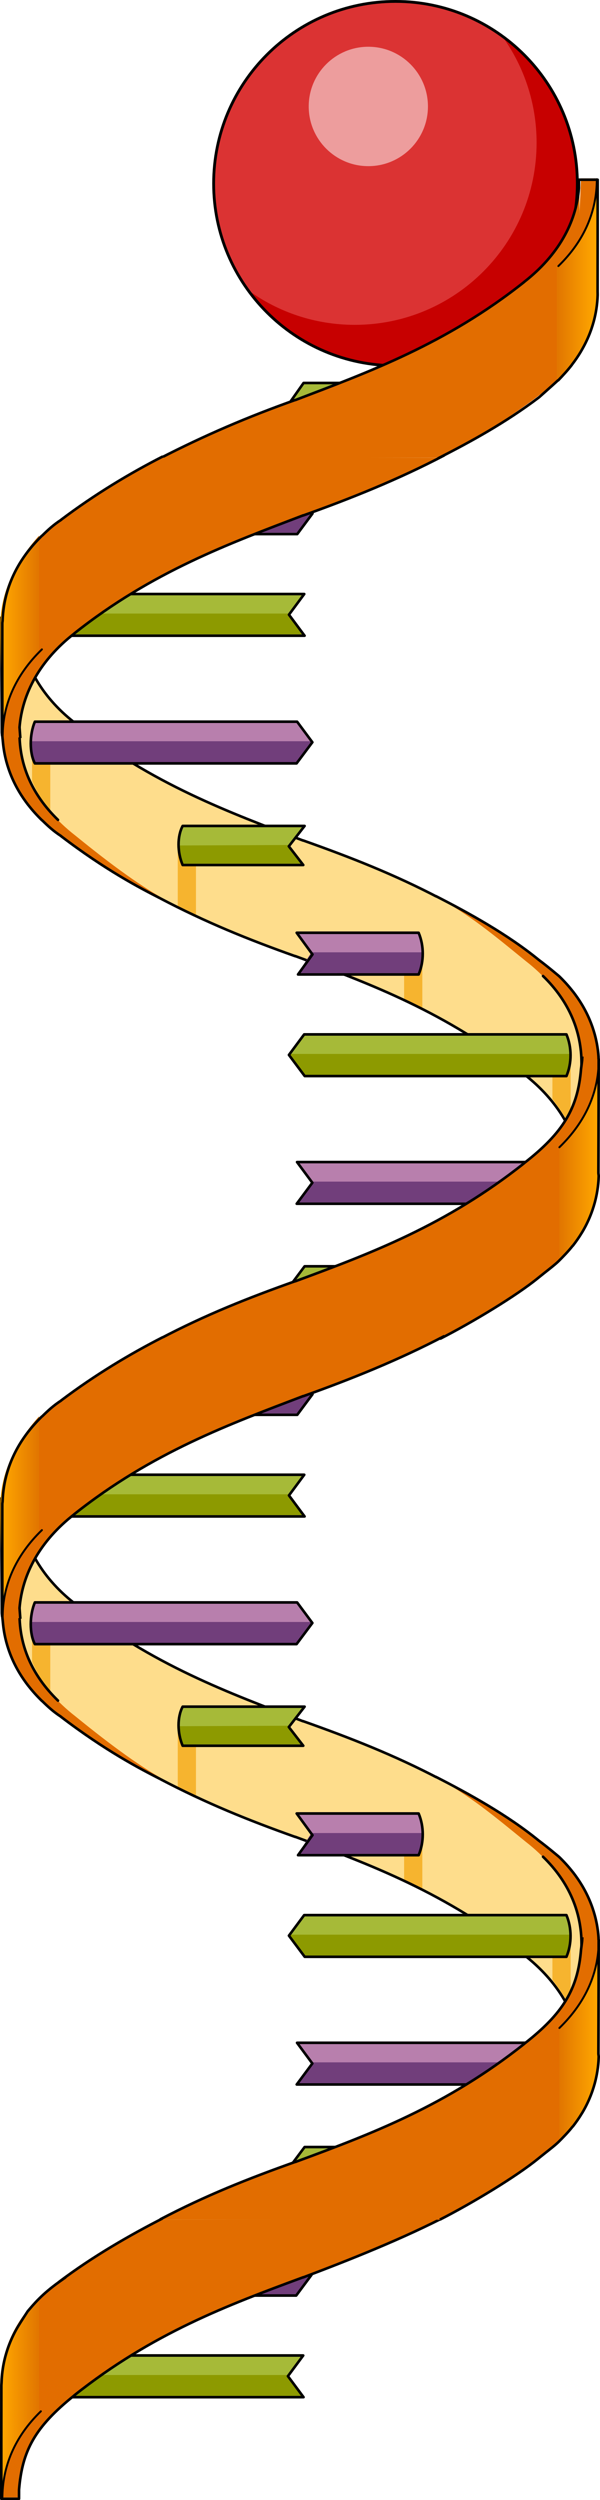 <?xml version="1.0" encoding="utf-8"?>
<!-- Generator: Adobe Illustrator 16.0.0, SVG Export Plug-In . SVG Version: 6.00 Build 0)  -->
<!DOCTYPE svg PUBLIC "-//W3C//DTD SVG 1.1//EN" "http://www.w3.org/Graphics/SVG/1.1/DTD/svg11.dtd">
<svg version="1.1" id="Layer_1" xmlns="http://www.w3.org/2000/svg" xmlns:xlink="http://www.w3.org/1999/xlink" x="0px" y="0px"
	 width="230.61px" height="959.471px" viewBox="0 0 230.61 959.471" enable-background="new 0 0 230.61 959.471"
	 xml:space="preserve">
<g>
	<g>
		<g>
			<g>
				<path fill="#E26D00" d="M229.296,68.521c-0.033,14.529-7.294,28.557-22.294,39.642v0.026c-31,23.824-62,34.657-92,45.35v-0.047
					c-18,6.386-35.272,13.22-53.468,22.414l106.741-0.242c12.561-6.396,25.727-13.994,38.727-23.794v-0.038
					c15-11.08,22.293-25.389,22.326-39.902C229.359,97.36,229.263,83.09,229.296,68.521z"/>
			</g>
		</g>
		<path fill="#B87FAD" d="M119.646,115.398l-6.005,8.072c34.543,0,69.086,0,103.63,0c2.1-4,2.1-11,0-16
			c-34.502,0-69.004,0-103.506,0L119.646,115.398z"/>
		<path fill="#713E7B" d="M119.465,115.471h99.534c0,0-0.376,5-1.729,8c-3.825,0-103.802,0-103.802,0L119.465,115.471z"/>
		<path fill="none" stroke="#000000" stroke-linejoin="round" stroke-miterlimit="10" d="M119.646,115.898l-6.005,8.072
			c34.543,0,69.086,0,103.63,0c2.1-4,2.1-11,0-16c-34.502,0-69.004,0-103.506,0L119.646,115.898z"/>
		<path fill="#A6BA38" d="M116.678,146.471l-6.073,8.616l5.857,8.384c33.603,0,10.406,0,44.009,0c2.1-6,2.1-11,0-17
			C126.94,146.471,150.209,146.471,116.678,146.471z"/>
		<path fill="none" stroke="#000000" stroke-linejoin="round" stroke-miterlimit="10" d="M116.678,146.971l-6.073,8.616l5.857,8.384
			c33.603,0,10.406,0,44.009,0c2.1-6,2.1-11,0-17C126.94,146.971,150.209,146.971,116.678,146.971z"/>
		<g>
			<g>
				<path fill="#C70000" d="M221.904,70.438c0,38.602-31.293,69.894-69.896,69.894s-69.896-31.292-69.896-69.894
					c0-38.605,31.292-69.896,69.896-69.896S221.904,31.832,221.904,70.438z"/>
				<path fill="#DB3333" d="M152.008,0.541c-38.604,0-69.896,31.291-69.896,69.896c0,15.303,4.931,29.445,13.272,40.958
					c11.512,8.342,25.658,13.274,40.961,13.274c38.604,0,69.896-31.293,69.896-69.894c0-15.306-4.932-29.45-13.274-40.962
					C181.457,5.471,167.312,0.541,152.008,0.541z"/>
				<circle fill="#ED9D9D" cx="141.567" cy="40.854" r="22.913"/>
				<path fill="none" stroke="#000000" stroke-width="1.082" stroke-linejoin="round" stroke-miterlimit="10" d="M221.904,70.438
					c0,38.602-31.293,69.894-69.896,69.894s-69.896-31.292-69.896-69.894c0-38.605,31.292-69.896,69.896-69.896
					S221.904,31.832,221.904,70.438z"/>
			</g>
			<path fill="#E26D00" d="M164.303,175.617c12.091-6.209,25.699-13.947,36.699-23.747v-0.038c15-11.08,21.925-25.389,21.957-39.902
				c0.031-14.569-0.299-28.84-0.266-43.408c-0.033,14.529-6.691,28.557-21.691,39.642v0.026c-29,23.824-59,34.657-87,45.35v-0.047
				c-18,6.386-35.293,12.993-52.807,22.125"/>
			<path fill="#E26D00" d="M168.591,175.617c12.561-6.209,25.411-13.947,38.411-23.747v-0.038c15-11.08,22.495-25.389,22.526-39.902
				c0.033-14.569-0.167-28.84-0.134-43.408c-0.033,14.529-7.393,28.557-22.393,39.642v0.026c-31,23.824-61,34.657-91,45.35v-0.047
				c-19,6.386-36.5,12.993-54.695,22.125"/>
			<polygon fill="#E26D00" points="222.265,92.471 229.166,92.471 229.418,68.471 223.3,68.471 			"/>
			<linearGradient id="SVGID_1_" gradientUnits="userSpaceOnUse" x1="228.863" y1="107.144" x2="214.572" y2="107.144">
				<stop  offset="0" style="stop-color:#FFA700"/>
				<stop  offset="1" style="stop-color:#E27700"/>
			</linearGradient>
			<path fill="url(#SVGID_1_)" d="M229.398,68.521c-0.028,12-4.396,23.656-15.396,33.596v43.65
				c11-10.004,15.252-21.85,15.279-33.838C229.314,97.36,229.364,83.09,229.398,68.521z"/>
		</g>
		<path fill="none" stroke="#000000" stroke-linejoin="round" stroke-miterlimit="10" d="M168.351,175.917
			c12.559-6.396,25.812-13.616,38.812-23.417c0,0,5.128-4.529,7.287-6.529h0.063h0.047c1.913-2,3.661-3.902,5.201-5.889
			c0.012-0.014,0.035-0.08,0.047-0.095c1.263-1.632,2.414-3.325,3.431-5.023c0.021-0.034,0.042-0.083,0.063-0.118
			c0.182-0.304,0.358-0.617,0.531-0.922c0.037-0.066,0.073-0.135,0.11-0.2c0.169-0.301,0.334-0.603,0.495-0.905
			c0.027-0.051,0.053-0.103,0.08-0.152c0.512-0.972,0.985-1.951,1.421-2.939c0.023-0.053,0.049-0.106,0.072-0.16
			c0.118-0.271,0.231-0.544,0.345-0.817c0.051-0.124,0.103-0.246,0.151-0.369c0.104-0.255,0.203-0.51,0.301-0.765
			c0.054-0.142,0.106-0.283,0.159-0.424c0.092-0.249,0.184-0.498,0.271-0.746c0.052-0.147,0.101-0.295,0.15-0.441
			c0.278-0.82,0.531-1.645,0.76-2.473c0.054-0.194,0.107-0.389,0.159-0.584c0.054-0.206,0.104-0.413,0.155-0.62
			c0.05-0.207,0.1-0.413,0.147-0.62c0.046-0.199,0.091-0.398,0.134-0.598c0.048-0.224,0.093-0.446,0.138-0.67
			c0.037-0.185,0.074-0.369,0.108-0.554c0.052-0.278,0.099-0.557,0.146-0.835c0.021-0.132,0.047-0.263,0.066-0.395
			c0.063-0.4,0.119-0.802,0.171-1.203c0.019-0.146,0.034-0.291,0.051-0.436c0.033-0.274,0.063-0.549,0.091-0.824
			c0.017-0.16,0.03-0.322,0.044-0.484c0.024-0.264,0.045-0.526,0.063-0.79c0.012-0.159,0.022-0.319,0.032-0.479
			c0.017-0.282,0.029-0.565,0.041-0.849c0.005-0.136,0.012-0.271,0.016-0.408c0.013-0.418-0.022-0.817-0.021-1.235
			c0.032-14.564,0.021-27.978,0.021-42.978h-1.207v-0.031c0-0.006,0,0.031,0,0.031l0,0H223.3h-0.798l0,0l0,0v3.24
			c-1,13.207-8,25.805-21,35.952v0.026c-30,23.824-60,34.657-88,45.35v-0.047c-18,6.386-34.658,13.479-52.171,22.479h-0.329"/>
		
			<path fill="none" stroke="#000000" stroke-width="0.75" stroke-linecap="round" stroke-linejoin="round" stroke-miterlimit="10" d="
			M229.393,68.787c-0.027,12-4.553,23.391-14.79,33.33"/>
	</g>
	<path fill="#E26D00" d="M169.118,344.752c-18.092-9.161-36.116-15.646-54.116-21.988v0.047c-30-10.696-61-21.533-92-45.376v0.024
		c-15-11.084-22.283-25.593-22.316-40.123c0.033,14.57,0.229,29.138,0.262,43.707c0.031,14.303,7.567,28.585,22.358,39.601
		c12.62,9.866,25.479,17.659,38.25,24.108"/>
	<rect x="1.002" y="237.471" fill="#E26D00" width="6" height="39"/>
	<path fill="#FEDD8C" d="M169.188,344.752c-17.405-9.161-33.867-15.646-51.867-21.988v0.046c-29-10.695-58-21.533-88-45.376v0.025
		c-14-11.084-21.824-25.593-21.857-40.123c0.033,14.57,0.031,29.138,0.063,43.707c0.029,14.303,7.184,28.584,21.413,39.601
		c14.114,11.468,26.089,20.216,36.376,25.616"/>
	<path fill="#F6B42F" d="M12.32,299.799c0,0,4,8.993,7,11.366v-26.694h-7V299.799z"/>
	<g>
		<path fill="none" stroke="#000000" stroke-linejoin="round" stroke-miterlimit="10" d="M169.068,344.752
			c-17.514-9.193-34.566-15.832-52.566-22.217v0.047c-28-10.692-58-21.525-88-45.35v-0.026c-13-10.147-19.933-23.267-20.998-36.475
			l0.092-3.761h0.125H7.685H7.381H0.502l0,0c0,0,0,1.006,0,1.012v-0.006l0,0c0,14.564,0.176,28.431,0.207,42.996
			c0.001,0.418,0.09,0.836,0.104,1.254c0.004,0.136,0.089,0.271,0.095,0.408c0.012,0.283,0.065,0.565,0.081,0.848
			c0.01,0.16,0.041,0.319,0.053,0.479c0.018,0.264,0.049,0.527,0.072,0.791c0.015,0.162,0.033,0.323,0.049,0.484
			c0.027,0.275,0.061,0.549,0.094,0.823c0.017,0.146,0.033,0.29,0.052,0.437c0.052,0.4,0.108,0.802,0.173,1.203
			c0.02,0.131,0.044,0.263,0.066,0.395c0.046,0.278,0.093,0.557,0.145,0.835c0.034,0.185,0.072,0.368,0.108,0.554
			c0.045,0.223,0.09,0.446,0.139,0.669c0.043,0.2,0.087,0.399,0.134,0.599c0.047,0.206,0.097,0.413,0.147,0.619
			c0.051,0.207,0.102,0.414,0.155,0.621c0.051,0.195,0.105,0.389,0.159,0.584c0.228,0.827,0.481,1.652,0.76,2.472
			c0.05,0.147,0.098,0.294,0.149,0.441c0.088,0.249,0.179,0.497,0.271,0.746c0.053,0.142,0.104,0.283,0.159,0.424
			c0.097,0.255,0.197,0.511,0.3,0.765c0.05,0.123,0.102,0.246,0.152,0.369c0.112,0.273,0.226,0.545,0.345,0.817
			c0.023,0.054,0.048,0.107,0.071,0.161c0.436,0.987,0.91,1.967,1.422,2.938c0.027,0.05,0.053,0.101,0.079,0.15
			c0.162,0.303,0.327,0.604,0.496,0.905c0.036,0.065,0.073,0.131,0.11,0.196c0.173,0.306,0.351,0.611,0.531,0.915
			c0.021,0.036,0.043,0.071,0.065,0.106c1.017,1.697,2.17,3.365,3.434,4.997c0.011,0.016,0.039,0.029,0.051,0.045
			c1.541,1.985,3.297,3.918,5.21,5.785c0,0.001,0.051,0.002,0.052,0.002l0,0c2.159,2.107,4.31,4.136,7.31,6.064v0.038
			c17,12.954,30.184,19.821,38.074,23.839"/>
		<path fill="none" stroke="#000000" stroke-linecap="round" stroke-linejoin="round" stroke-miterlimit="10" d="M22.292,314.655
			c-10.237-9.94-14.79-21.255-14.79-33.255v-43.93"/>
		
			<line fill="none" stroke="#000000" stroke-linejoin="round" stroke-miterlimit="10" x1="1.002" y1="281.971" x2="7.002" y2="281.971"/>
	</g>
	<path fill="#B87FAD" d="M113.989,292.471l6.072-8.116l-5.856-7.884c-33.603,0-67.206,0-100.809,0c-2.1,5-2.1,12,0,16
		C46.927,292.471,80.458,292.471,113.989,292.471z"/>
	<path fill="#713E7B" d="M113.94,292.889l6.104-8.418H11.821c0,0,0.115,4.289,0.957,6.648c0.447,1.254,0.618,1.643,0.618,1.643
		L113.94,292.889z"/>
	<path fill="none" stroke="#000000" stroke-linejoin="round" stroke-miterlimit="10" d="M113.989,292.971l6.072-8.116l-5.856-7.884
		c-33.603,0-67.206,0-100.809,0c-2.1,5-2.1,12,0,16C46.927,292.971,80.458,292.971,113.989,292.971z"/>
	<path fill="#A6BA38" d="M111.063,235.4l6.005,8.07c-34.544,0-69.087,0-103.63,0c-2.101-5-2.101-12,0-16
		c34.502,0,69.004,0,103.505,0L111.063,235.4z"/>
	<path fill="#8D9A00" d="M111.242,235.471H11.708c0,0,0.377,4,1.729,8c3.824,0,103.801,0,103.801,0L111.242,235.471z"/>
	<path fill="none" stroke="#000000" stroke-linejoin="round" stroke-miterlimit="10" d="M111.063,235.9l6.005,8.07
		c-34.544,0-69.087,0-103.63,0c-2.101-5-2.101-12,0-16c34.502,0,69.004,0,103.505,0L111.063,235.9z"/>
	<path fill="#B87FAD" d="M114.03,188.471l6.073,8.115l-5.857,7.885c-33.604,0-10.406,0-44.01,0c-2.1-5-2.1-11,0-16
		C103.768,188.471,80.499,188.471,114.03,188.471z"/>
	<path fill="#713E7B" d="M114.03,188.471l6.073,8.115l-5.857,7.885c-33.604,0-10.406,0-44.01,0c-2.1-5-2.1-11,0-16
		C103.768,188.471,80.499,188.471,114.03,188.471z"/>
	<path fill="none" stroke="#000000" stroke-linejoin="round" stroke-miterlimit="10" d="M114.03,188.971l6.073,8.115l-5.857,7.885
		c-33.604,0-10.406,0-44.01,0c-2.1-5-2.1-11,0-16C103.768,188.971,80.499,188.971,114.03,188.971z"/>
	<g>
		<path fill="#E26D00" d="M61.694,175.664c-12.561,6.21-25.692,13.993-38.692,23.793v0.039c-15,11.08-22.144,25.389-22.175,39.902
			c-0.033,14.569-0.009,28.839-0.042,43.408c0.033-14.529,7.217-28.558,22.217-39.643v-0.026c30-23.823,61-34.657,91-45.349v0.046
			c19-6.385,36.676-12.992,54.871-22.124"/>
		<path fill="#E26D00" d="M66.053,175.711c-12.09,6.209-26.051,13.946-37.051,23.746v0.039c-15,11.08-21.573,25.389-21.605,39.902
			c-0.031,14.569,0.123,28.839,0.09,43.408c0.033-14.529,6.516-28.558,21.516-39.643v-0.026c29-23.823,59-34.657,88-45.349v0.046
			c17-6.385,34.971-12.992,52.482-22.124"/>
		<path fill="#E26D00" d="M61.694,175.664c-12.561,6.21-25.692,13.993-38.692,23.793v0.039c-15,11.08-22.144,25.389-22.175,39.902
			c-0.033,14.569-0.009,28.839-0.042,43.408c0.033-14.529,7.217-28.558,22.217-39.643v-0.026c30-23.823,61-34.657,91-45.349v0.046
			c19-6.385,36.676-12.992,54.871-22.124"/>
		<polygon fill="#E26D00" points="8.443,258.471 1.542,258.471 1.289,282.471 7.463,283.033 		"/>
		
			<linearGradient id="SVGID_2_" gradientUnits="userSpaceOnUse" x1="14371.772" y1="-5303.197" x2="14357.982" y2="-5303.197" gradientTransform="matrix(-1 0 0 -1 14372.434 -5059.059)">
			<stop  offset="0" style="stop-color:#FFA700"/>
			<stop  offset="1" style="stop-color:#E27700"/>
		</linearGradient>
		<path fill="url(#SVGID_2_)" d="M0.792,282.721c0.027-12,5.21-23.57,14.21-33.51V205.56c-9,10.005-14.824,21.851-14.854,33.839
			C0.117,253.968,0.825,268.152,0.792,282.721z"/>
	</g>
	<path fill="none" stroke="#000000" stroke-linejoin="round" stroke-miterlimit="10" d="M7.82,283.256l-0.313-4.121
		c1.065-13.207,7.994-25.822,20.994-35.971v-0.026c30-23.823,60-34.657,88-45.349v0.046c18-6.385,36.802-13.925,54.314-23.118
		 M0.82,282.393 M62.567,175.177c-12.561,6.396-26.065,14.48-39.065,24.28v0.039c-3,1.928-5.138,3.955-7.296,6.063l0,0
		c-0.001,0.001-0.052,0.001-0.052,0.002c-1.914,1.868-3.664,3.8-5.204,5.784c-0.012,0.016-0.036,0.031-0.048,0.046
		c-1.264,1.632-2.415,3.3-3.432,4.997c-0.021,0.035-0.042,0.07-0.063,0.105c-0.182,0.305-0.358,0.61-0.53,0.916
		c-0.037,0.066-0.075,0.131-0.111,0.197c-0.169,0.301-0.335,0.602-0.496,0.904c-0.027,0.051-0.053,0.101-0.078,0.15
		c-0.514,0.972-0.986,1.951-1.422,2.938c-0.023,0.054-0.049,0.106-0.072,0.161c-0.119,0.271-0.232,0.545-0.345,0.817
		c-0.051,0.122-0.103,0.245-0.152,0.369c-0.103,0.255-0.202,0.509-0.3,0.765c-0.055,0.141-0.106,0.282-0.159,0.424
		c-0.093,0.249-0.184,0.497-0.271,0.746c-0.052,0.146-0.1,0.295-0.149,0.441c-0.278,0.82-0.531,1.645-0.76,2.473
		c-0.054,0.193-0.107,0.389-0.159,0.583c-0.054,0.207-0.104,0.414-0.155,0.621c-0.051,0.206-0.101,0.413-0.147,0.619
		c-0.047,0.199-0.091,0.398-0.134,0.599c-0.048,0.223-0.094,0.446-0.139,0.67c-0.036,0.185-0.074,0.369-0.108,0.553
		c-0.052,0.278-0.099,0.557-0.145,0.836c-0.022,0.131-0.047,0.262-0.066,0.395c-0.063,0.4-0.12,0.801-0.171,1.203
		c-0.02,0.145-0.034,0.29-0.051,0.436c-0.033,0.274-0.064,0.549-0.092,0.822c-0.016,0.162-0.029,0.324-0.044,0.486
		c-0.023,0.263-0.044,0.526-0.063,0.789c-0.011,0.16-0.022,0.319-0.031,0.479c-0.017,0.282-0.029,0.565-0.041,0.848
		c-0.006,0.136-0.013,0.272-0.017,0.409c-0.012,0.418-0.115,0.624-0.115,1.043C0.85,253.751,0.9,267.971,0.9,281.971"/>
	
		<path fill="none" stroke="#000000" stroke-width="0.75" stroke-linecap="round" stroke-linejoin="round" stroke-miterlimit="10" d="
		M1.023,282.541c0.029-12,4.845-23.391,15.082-33.33"/>
	<g>
		<path fill="#E26D00" d="M61.216,344.909c18.092,9.161,35.786,15.489,53.786,21.831v-0.046c31,10.695,61,21.533,92,45.376v-0.025
			c15,11.085,22.835,25.592,22.868,40.123c-0.033-14.57,0.046-29.138,0.013-43.707c-0.031-14.304-7.429-28.584-22.219-39.601
			c-12.62-9.866-25.763-17.657-38.533-24.107"/>
		<path fill="#FEDD8C" d="M61.687,344.752c17.404,9.162,34.634,15.646,51.634,21.988v-0.046c29,10.695,59,21.533,88,45.376v-0.025
			c15,11.085,22.058,25.592,22.09,40.123c-0.032-14.57,0.087-29.138,0.056-43.707c-0.03-14.304-7.126-28.584-21.355-39.601
			c-12.143-9.866-21.733-17.94-34.019-24.39"/>
		<polygon fill="#F6B42F" points="75.32,351.094 68.32,347.877 68.32,322.471 75.32,322.471 		"/>
		<polygon fill="#F6B42F" points="155.32,365.471 162.32,365.471 162.32,387.124 155.32,383.306 		"/>
		<path fill="#F6B42F" d="M212.32,421.789c0,0,5,6.714,7,10.505v-26.823h-7V421.789z"/>
		<g>
			<path fill="none" stroke="#000000" stroke-linejoin="round" stroke-miterlimit="10" d="M61.573,344.752
				c17.514,9.193,33.929,15.832,51.929,22.217v-0.046c29,10.691,58,21.524,88,45.349v0.027c13,10.146,20.484,22.983,21.55,36.192
				l0.292,3.479h0.043h0.036h0.303h5.776l0,0c0,0,0-0.443,0-0.448v0.005l0,0c0-14.564,0.376-28.431,0.343-42.996
				c0-0.418,0.188-0.835,0.177-1.254c-0.006-0.135,0.045-0.271,0.04-0.408c-0.012-0.283,0.005-0.566-0.012-0.848
				c-0.009-0.16-0.006-0.319-0.018-0.479c-0.018-0.264-0.032-0.527-0.055-0.791c-0.015-0.161-0.026-0.323-0.042-0.484
				c-0.027-0.275-0.056-0.549-0.089-0.823c-0.018-0.146-0.031-0.29-0.05-0.436c-0.052-0.401-0.107-0.804-0.17-1.204
				c-0.02-0.131-0.045-0.262-0.066-0.394c-0.046-0.278-0.094-0.558-0.145-0.835c-0.035-0.186-0.072-0.369-0.108-0.554
				c-0.045-0.224-0.091-0.446-0.139-0.67c-0.043-0.2-0.087-0.399-0.133-0.599c-0.048-0.206-0.098-0.413-0.148-0.619
				c-0.051-0.207-0.102-0.414-0.155-0.621c-0.051-0.195-0.105-0.389-0.158-0.584c-0.229-0.827-0.481-1.651-0.76-2.472
				c-0.051-0.147-0.099-0.294-0.15-0.441c-0.087-0.249-0.179-0.497-0.271-0.746c-0.052-0.142-0.104-0.282-0.158-0.424
				c-0.098-0.255-0.198-0.511-0.301-0.765c-0.05-0.123-0.101-0.246-0.152-0.369c-0.112-0.273-0.227-0.545-0.345-0.816
				c-0.023-0.055-0.048-0.108-0.072-0.162c-0.436-0.987-0.909-1.967-1.421-2.938c-0.026-0.051-0.053-0.102-0.079-0.151
				c-0.161-0.303-0.327-0.604-0.496-0.905c-0.036-0.064-0.073-0.131-0.11-0.195c-0.173-0.307-0.351-0.612-0.532-0.916
				c-0.021-0.036-0.043-0.07-0.064-0.105c-1.017-1.699-2.17-3.366-3.434-4.998c-0.012-0.015-0.039-0.029-0.051-0.045
				c-1.54-1.985-3.297-3.918-5.21-5.785c-0.001-0.001-4.201-3.577-7.902-6.333l0,0c-12-9.801-27.1-18.122-39.66-24.518"/>
			<path fill="none" stroke="#000000" stroke-linecap="round" stroke-linejoin="round" stroke-miterlimit="10" d="M208.713,374.567
				c10.236,9.939,14.789,21.536,14.789,33.536v43.367"/>
		</g>
		<path fill="#B87FAD" d="M120.045,453.4l-6.005,8.07c34.544,0,69.087,0,103.63,0c2.101-4,2.101-11,0-16
			c-34.502,0-69.003,0-103.505,0L120.045,453.4z"/>
		<path fill="#713E7B" d="M119.865,453.471h99.534c0,0-0.377,5-1.729,8c-3.824,0-103.801,0-103.801,0L119.865,453.471z"/>
		<path fill="none" stroke="#000000" stroke-linejoin="round" stroke-miterlimit="10" d="M120.045,453.9l-6.005,8.07
			c34.544,0,69.087,0,103.63,0c2.101-4,2.101-11,0-16c-34.502,0-69.003,0-103.505,0L120.045,453.9z"/>
		<path fill="#A6BA38" d="M117.078,485.471l-6.073,8.117l5.856,7.883c33.604,0,10.406,0,44.01,0c2.1-5,2.1-11,0-16
			C127.34,485.471,150.609,485.471,117.078,485.471z"/>
		<path fill="none" stroke="#000000" stroke-linejoin="round" stroke-miterlimit="10" d="M117.078,485.971l-6.073,8.117l5.856,7.883
			c33.604,0,10.406,0,44.01,0c2.1-5,2.1-11,0-16C127.34,485.971,150.609,485.971,117.078,485.971z"/>
		<g>
			<path fill="#E26D00" d="M168.948,513.84c12.559-6.209,26.054-13.993,38.054-23.793v-0.038c16-11.081,22.692-25.389,22.726-39.902
				c0.033-14.569-0.267-28.84-0.233-43.409c-0.033,14.53-6.492,28.558-22.492,39.643v0.026c-31,23.824-61,34.657-91,45.35v-0.047
				c-19,6.385-36.398,12.993-54.594,22.124"/>
			<path fill="#E26D00" d="M165.003,513.793c12.09-6.209,24.999-13.946,36.999-23.746v-0.038c15-11.081,21.626-25.389,21.657-39.902
				c0.031-14.569-0.147-28.84-0.116-43.409c-0.031,14.53-6.541,28.558-21.541,39.643v0.026c-30,23.824-59,34.657-88,45.35v-0.047
				c-18,6.385-34.943,12.993-52.457,22.124"/>
			<path fill="#E26D00" d="M168.948,513.84c12.559-6.209,26.054-13.993,38.054-23.793v-0.038c16-11.081,22.692-25.389,22.726-39.902
				c0.033-14.569-0.181-29.066-0.147-43.636c-0.033,14.53-6.578,28.784-22.578,39.869v0.026c-31,23.824-61,34.657-91,45.35v-0.047
				c-19,6.385-36.398,12.993-54.594,22.124"/>
			<polygon fill="#E26D00" points="222.664,431.471 229.566,431.471 229.818,406.471 223.699,406.471 			"/>
			<linearGradient id="SVGID_3_" gradientUnits="userSpaceOnUse" x1="229.612" y1="445.321" x2="215.563" y2="445.321">
				<stop  offset="0" style="stop-color:#FFA700"/>
				<stop  offset="1" style="stop-color:#E27700"/>
			</linearGradient>
			<path fill="url(#SVGID_3_)" d="M230.099,406.697c-0.027,12-5.097,23.656-15.097,33.596v43.652
				c10-10.005,15.102-21.852,15.129-33.839C230.164,435.537,230.063,421.267,230.099,406.697z"/>
		</g>
		<path fill="none" stroke="#000000" stroke-linejoin="round" stroke-miterlimit="10" d="M223.82,405.471l-0.089,1.545l-0.422,3.283
			c-1.209,15.005-6.808,24.342-21.808,36.041v0.026c-30,23.824-59,34.657-88,45.35v-0.047c-18,6.385-34.479,12.907-51.993,22.101
			 M169.071,513.84c12.56-6.395,29.458-16.619,37.695-23.344c2.87-2.343,6.429-4.994,7.99-6.553s3.761-3.801,5.303-5.785
			c0.011-0.016,0.084-0.031,0.096-0.045c1.264-1.633,2.44-3.3,3.457-4.998c0.021-0.035,0.056-0.07,0.075-0.105
			c0.182-0.305,0.365-0.609,0.538-0.916c0.037-0.065,0.076-0.131,0.113-0.197c0.168-0.301,0.336-0.602,0.497-0.904
			c0.026-0.05,0.055-0.101,0.081-0.15c0.512-0.972,0.985-1.951,1.421-2.938c0.023-0.054,0.049-0.106,0.072-0.161
			c0.118-0.271,0.232-0.544,0.345-0.817c0.052-0.122,0.103-0.245,0.152-0.369c0.103-0.254,0.202-0.509,0.3-0.765
			c0.054-0.141,0.107-0.282,0.159-0.424c0.093-0.248,0.184-0.497,0.271-0.746c0.051-0.146,0.1-0.294,0.149-0.441
			c0.279-0.82,0.532-1.644,0.76-2.472c0.054-0.194,0.107-0.389,0.159-0.584c0.054-0.207,0.104-0.413,0.155-0.621
			c0.051-0.206,0.101-0.412,0.148-0.619c0.045-0.199,0.09-0.398,0.133-0.598c0.048-0.224,0.094-0.446,0.139-0.671
			c0.036-0.184,0.073-0.368,0.108-0.553c0.051-0.278,0.099-0.557,0.145-0.836c0.021-0.131,0.046-0.262,0.066-0.394
			c0.063-0.4,0.12-0.802,0.172-1.203c0.019-0.146,0.033-0.292,0.051-0.437c0.032-0.273,0.063-0.549,0.091-0.822
			c0.016-0.162,0.029-0.324,0.044-0.485c0.022-0.264,0.044-0.526,0.063-0.79c0.011-0.16,0.021-0.319,0.031-0.479
			c0.017-0.283,0.03-0.566,0.041-0.849c0.005-0.137,0.012-0.272,0.017-0.409c0.013-0.418-0.119-0.835-0.117-1.253
			c0.031-14.565,0.11-29.281,0.11-43.845"/>
		
			<path fill="none" stroke="#000000" stroke-width="0.75" stroke-linecap="round" stroke-linejoin="round" stroke-miterlimit="10" d="
			M230.102,406.963c-0.027,12-4.863,23.391-15.1,33.33"/>
		<g>
			<path fill="#B87FAD" d="M120.104,365.787l-6.073-8.316c15.624,0,31.249,0,46.874,0c2.1,5,2.1,11,0,16
				c-15.454,0-30.907,0-46.361,0L120.104,365.787z"/>
		</g>
		<path fill="#713E7B" d="M162.408,366.998c-0.169,2.143-0.667,4.473-1.504,6.473c-15.454,0-30.907,0-46.361,0l5.168-8h42.813
			L162.408,366.998z"/>
		<path fill="#A6BA38" d="M117.118,412.471l-6.073-8.117l5.857-7.883c33.603,0,67.206,0,100.809,0c2.1,5,2.1,11,0,16
			C184.18,412.471,150.649,412.471,117.118,412.471z"/>
		<path fill="#8D9A00" d="M117.167,412.717l-6.104-8.246h108.224c0,0-0.115,4.117-0.956,6.477c-0.448,1.254-0.619,1.643-0.619,1.643
			L117.167,412.717z"/>
		<g>
			<path fill="none" stroke="#000000" stroke-linejoin="round" stroke-miterlimit="10" d="M120.104,366.287l-6.073-8.316
				c15.624,0,31.249,0,46.874,0c2.1,5,2.1,11,0,16c-15.454,0-30.907,0-46.361,0L120.104,366.287z"/>
		</g>
		<path fill="none" stroke="#000000" stroke-linejoin="round" stroke-miterlimit="10" d="M117.118,412.971l-6.073-8.117l5.857-7.883
			c33.603,0,67.206,0,100.809,0c2.1,5,2.1,11,0,16C184.18,412.971,150.649,412.971,117.118,412.971z"/>
	</g>
	<g>
		<path fill="#A6BA38" d="M110.662,911.399l6.005,8.071c-34.543,0-69.086,0-103.63,0c-2.1-5-2.1-11,0-16
			c34.502,0,69.004,0,103.506,0L110.662,911.399z"/>
		<path fill="#8D9A00" d="M110.843,911.471H11.309c0,0,0.377,4,1.729,8c3.825,0,103.802,0,103.802,0L110.843,911.471z"/>
		<path fill="none" stroke="#000000" stroke-linejoin="round" stroke-miterlimit="10" d="M110.662,911.899l6.005,8.071
			c-34.543,0-69.086,0-103.63,0c-2.1-5-2.1-11,0-16c34.502,0,69.004,0,103.506,0L110.662,911.899z"/>
		<path fill="#713E7B" d="M113.63,864.471l6.073,8.116l-5.857,7.884c-33.603,0-10.405,0-44.009,0c-2.1-5-2.1-11,0-16
			C103.368,864.471,80.099,864.471,113.63,864.471z"/>
		<path fill="none" stroke="#000000" stroke-linejoin="round" stroke-miterlimit="10" d="M113.63,864.971l6.073,8.116l-5.857,7.884
			c-33.603,0-10.405,0-44.009,0c-2.1-5-2.1-11,0-16C103.368,864.971,80.099,864.971,113.63,864.971z"/>
		<g>
			<path fill="#E26D00" d="M60.993,851.84c-12.559,6.21-25.991,13.994-38.991,23.794v0.038c-15,11.08-21.843,25.389-21.874,39.902
				c-0.033,14.569,0.487,28.84,0.454,43.408c0.033-14.529,6.42-28.557,21.42-39.641v-0.027c31-23.824,62-34.658,92-45.35v0.047
				c18-6.385,36.182-13.117,54.377-22.248"/>
			<path fill="#E26D00" d="M65.353,851.887c-12.09,6.21-25.351,13.947-37.351,23.747v0.038c-15,11.08-21.274,25.389-21.306,39.902
				c-0.031,14.569-0.026,28.84-0.06,43.408c0.033-14.529,6.365-28.557,21.365-39.641v-0.027c30-23.824,59-34.658,88-45.35v0.047
				c17-6.385,34.967-13.117,52.479-22.248"/>
			<path fill="#E26D00" d="M60.993,851.84c-12.559,6.21-25.991,13.994-38.991,23.794v0.038c-15,11.08-21.843,25.389-21.874,39.902
				c-0.033,14.569,0.487,28.84,0.454,43.408c0.033-14.529,6.42-28.557,21.42-39.641v-0.027c31-23.824,62-34.658,92-45.35v0.047
				c18-6.385,36.182-13.117,54.377-22.248"/>
			<polygon fill="#E26D00" points="8.044,934.471 1.142,934.471 0.89,958.471 7.008,958.471 			"/>
			
				<linearGradient id="SVGID_4_" gradientUnits="userSpaceOnUse" x1="14361.867" y1="-4981.416" x2="14347.985" y2="-4981.416" gradientTransform="matrix(-1 0 0 -1 14362.434 -4061.059)">
				<stop  offset="0" style="stop-color:#FFA700"/>
				<stop  offset="1" style="stop-color:#E27700"/>
			</linearGradient>
			<path fill="url(#SVGID_4_)" d="M0.661,958.982c0.029-12,4.341-23.655,14.341-33.596v-43.65
				c-10,10.004-14.926,21.851-14.953,33.838C0.018,930.144,0.696,944.414,0.661,958.982z"/>
		</g>
		<path fill="none" stroke="#000000" stroke-linejoin="round" stroke-miterlimit="10" d="M62.82,851.191
			c-12.561,6.396-27,14.643-40,24.442c0,0,5.197-3.643,0,0.038c-6.777,4.799-9.943,8.712-12.19,11.348
			c-0.012,0.014-2.536,3.877-3.553,5.575c-0.021,0.035-0.046,0.057-0.067,0.092c-0.182,0.304-0.359,0.603-0.532,0.907
			c-0.037,0.066-0.075,0.128-0.111,0.193c-0.169,0.301-0.334,0.601-0.495,0.903c-0.027,0.05-0.054,0.1-0.08,0.149
			c-0.513,0.972-0.986,1.951-1.422,2.938c-0.023,0.055-0.048,0.107-0.072,0.16c-0.118,0.271-0.231,0.545-0.345,0.818
			c-0.051,0.123-0.102,0.246-0.151,0.369c-0.103,0.254-0.203,0.509-0.3,0.764c-0.054,0.142-0.107,0.283-0.16,0.424
			c-0.092,0.249-0.183,0.498-0.271,0.746c-0.052,0.147-0.1,0.295-0.15,0.441c-0.278,0.82-0.531,1.645-0.76,2.473
			c-0.054,0.194-0.107,0.389-0.158,0.584c-0.054,0.207-0.104,0.413-0.155,0.621c-0.051,0.206-0.101,0.412-0.148,0.619
			c-0.046,0.199-0.091,0.398-0.134,0.598c-0.048,0.224-0.093,0.447-0.138,0.67c-0.037,0.185-0.074,0.369-0.108,0.554
			c-0.052,0.278-0.099,0.557-0.146,0.835c-0.021,0.132-0.046,0.263-0.066,0.395c-0.063,0.4-0.119,0.803-0.171,1.204
			c-0.019,0.145-0.033,0.29-0.051,0.436c-0.032,0.273-0.063,0.548-0.091,0.822c-0.017,0.162-0.03,0.323-0.044,0.485
			c-0.023,0.264-0.045,0.527-0.063,0.79c-0.012,0.159-0.022,0.319-0.031,0.479c-0.018,0.283-0.03,0.565-0.042,0.849
			c-0.005,0.137-0.012,0.272-0.016,0.408c-0.013,0.418-0.074,0.836-0.076,1.254c-0.031,14.564-0.021,28.432-0.021,42.996l0,0v-0.005
			c0,0.005,0,0.405,0,0.405l0,0h6.506h0.304l0,0l0,0l0.006-3.459c1.219-15.11,6.185-24.118,21.185-36.17v-0.027
			c30-23.824,59-34.658,88-45.35v0.047c17-6.385,38.853-15.022,56.366-24.216"/>
		
			<path fill="none" stroke="#000000" stroke-width="0.75" stroke-linecap="round" stroke-linejoin="round" stroke-miterlimit="10" d="
			M0.915,958.719c0.028-12.002,4.554-23.392,14.79-33.332"/>
	</g>
	<path fill="#E26D00" d="M169.118,682.752c-18.092-9.161-36.116-15.646-54.116-21.988v0.047c-30-10.696-61-21.533-92-45.376v0.024
		c-15-11.084-22.283-25.593-22.316-40.123c0.033,14.57,0.229,29.138,0.262,43.707c0.031,14.303,7.567,28.585,22.358,39.601
		c12.62,9.866,25.479,17.659,38.25,24.108"/>
	<rect x="1.002" y="575.471" fill="#E26D00" width="6" height="39"/>
	<path fill="#FEDD8C" d="M169.188,682.752c-17.405-9.161-33.867-15.646-51.867-21.988v0.046c-29-10.695-58-21.533-88-45.376v0.025
		c-14-11.084-21.824-25.593-21.857-40.123c0.033,14.57,0.031,29.138,0.063,43.707c0.029,14.303,7.184,28.584,21.413,39.601
		c14.114,11.468,26.089,20.216,36.376,25.616"/>
	<path fill="#F6B42F" d="M12.32,637.799c0,0,4,8.993,7,11.366v-26.694h-7V637.799z"/>
	<g>
		<path fill="none" stroke="#000000" stroke-linejoin="round" stroke-miterlimit="10" d="M169.068,682.752
			c-17.514-9.193-34.566-15.832-52.566-22.217v0.047c-28-10.692-58-21.525-88-45.35v-0.026c-13-10.147-19.933-23.267-20.998-36.475
			l0.092-3.761h0.125H7.685H7.381H0.502l0,0c0,0,0,1.006,0,1.012v-0.006l0,0c0,14.564,0.176,28.431,0.207,42.996
			c0.001,0.418,0.09,0.836,0.104,1.254c0.004,0.136,0.089,0.271,0.095,0.408c0.012,0.283,0.065,0.565,0.081,0.848
			c0.01,0.16,0.041,0.319,0.053,0.479c0.018,0.264,0.049,0.527,0.072,0.791c0.015,0.162,0.033,0.323,0.049,0.484
			c0.027,0.275,0.061,0.549,0.094,0.823c0.017,0.146,0.033,0.29,0.052,0.437c0.052,0.4,0.108,0.802,0.173,1.203
			c0.02,0.131,0.044,0.263,0.066,0.395c0.046,0.278,0.093,0.557,0.145,0.835c0.034,0.185,0.072,0.368,0.108,0.554
			c0.045,0.223,0.09,0.446,0.139,0.669c0.043,0.2,0.087,0.399,0.134,0.599c0.047,0.206,0.097,0.413,0.147,0.619
			c0.051,0.207,0.102,0.414,0.155,0.621c0.051,0.195,0.105,0.389,0.159,0.584c0.228,0.827,0.481,1.652,0.76,2.472
			c0.05,0.147,0.098,0.294,0.149,0.441c0.088,0.249,0.179,0.497,0.271,0.746c0.053,0.142,0.104,0.283,0.159,0.424
			c0.097,0.255,0.197,0.511,0.3,0.765c0.05,0.123,0.102,0.246,0.152,0.369c0.112,0.273,0.226,0.545,0.345,0.817
			c0.023,0.054,0.048,0.107,0.071,0.161c0.436,0.987,0.91,1.967,1.422,2.938c0.027,0.05,0.053,0.101,0.079,0.15
			c0.162,0.303,0.327,0.604,0.496,0.905c0.036,0.065,0.073,0.131,0.11,0.196c0.173,0.306,0.351,0.611,0.531,0.915
			c0.021,0.036,0.043,0.071,0.065,0.106c1.017,1.697,2.17,3.365,3.434,4.997c0.011,0.016,0.039,0.029,0.051,0.045
			c1.541,1.985,3.297,3.918,5.21,5.785c0,0.001,0.051,0.002,0.052,0.002l0,0c2.159,2.107,4.31,4.136,7.31,6.064v0.038
			c17,12.954,30.184,19.821,38.074,23.839"/>
		<path fill="none" stroke="#000000" stroke-linecap="round" stroke-linejoin="round" stroke-miterlimit="10" d="M22.292,652.655
			c-10.237-9.94-14.79-21.255-14.79-33.255v-43.93"/>
		
			<line fill="none" stroke="#000000" stroke-linejoin="round" stroke-miterlimit="10" x1="1.002" y1="619.971" x2="7.002" y2="619.971"/>
	</g>
	<path fill="#B87FAD" d="M113.989,630.471l6.072-8.116l-5.856-7.884c-33.603,0-67.206,0-100.809,0c-2.1,5-2.1,12,0,16
		C46.927,630.471,80.458,630.471,113.989,630.471z"/>
	<path fill="#713E7B" d="M113.94,630.889l6.104-8.418H11.821c0,0,0.115,4.289,0.957,6.648c0.447,1.254,0.618,1.643,0.618,1.643
		L113.94,630.889z"/>
	<path fill="none" stroke="#000000" stroke-linejoin="round" stroke-miterlimit="10" d="M113.989,630.971l6.072-8.116l-5.856-7.884
		c-33.603,0-67.206,0-100.809,0c-2.1,5-2.1,12,0,16C46.927,630.971,80.458,630.971,113.989,630.971z"/>
	<path fill="#A6BA38" d="M111.063,573.4l6.005,8.07c-34.544,0-69.087,0-103.63,0c-2.101-5-2.101-12,0-16
		c34.502,0,69.004,0,103.505,0L111.063,573.4z"/>
	<path fill="#8D9A00" d="M111.242,573.471H11.708c0,0,0.377,4,1.729,8c3.824,0,103.801,0,103.801,0L111.242,573.471z"/>
	<path fill="none" stroke="#000000" stroke-linejoin="round" stroke-miterlimit="10" d="M111.063,573.9l6.005,8.07
		c-34.544,0-69.087,0-103.63,0c-2.101-5-2.101-12,0-16c34.502,0,69.004,0,103.505,0L111.063,573.9z"/>
	<path fill="#B87FAD" d="M114.03,526.471l6.073,8.115l-5.857,7.885c-33.604,0-10.406,0-44.01,0c-2.1-5-2.1-11,0-16
		C103.768,526.471,80.499,526.471,114.03,526.471z"/>
	<path fill="#713E7B" d="M114.03,526.471l6.073,8.115l-5.857,7.885c-33.604,0-10.406,0-44.01,0c-2.1-5-2.1-11,0-16
		C103.768,526.471,80.499,526.471,114.03,526.471z"/>
	<path fill="none" stroke="#000000" stroke-linejoin="round" stroke-miterlimit="10" d="M114.03,526.971l6.073,8.115l-5.857,7.885
		c-33.604,0-10.406,0-44.01,0c-2.1-5-2.1-11,0-16C103.768,526.971,80.499,526.971,114.03,526.971z"/>
	<g>
		<path fill="#E26D00" d="M61.694,513.664c-12.561,6.21-25.692,13.993-38.692,23.793v0.039c-15,11.08-22.144,25.389-22.175,39.902
			c-0.033,14.569-0.009,28.839-0.042,43.408c0.033-14.529,7.217-28.558,22.217-39.643v-0.026c30-23.823,61-34.657,91-45.349v0.046
			c19-6.385,36.676-12.992,54.871-22.124"/>
		<path fill="#E26D00" d="M66.053,513.711c-12.09,6.209-26.051,13.946-37.051,23.746v0.039c-15,11.08-21.573,25.389-21.605,39.902
			c-0.031,14.569,0.123,28.839,0.09,43.408c0.033-14.529,6.516-28.558,21.516-39.643v-0.026c29-23.823,59-34.657,88-45.349v0.046
			c17-6.385,34.971-12.992,52.482-22.124"/>
		<path fill="#E26D00" d="M61.694,513.664c-12.561,6.21-25.692,13.993-38.692,23.793v0.039c-15,11.08-22.144,25.389-22.175,39.902
			c-0.033,14.569-0.009,28.839-0.042,43.408c0.033-14.529,7.217-28.558,22.217-39.643v-0.026c30-23.823,61-34.657,91-45.349v0.046
			c19-6.385,36.676-12.992,54.871-22.124"/>
		<polygon fill="#E26D00" points="8.443,596.471 1.542,596.471 1.289,620.471 7.463,621.033 		"/>
		
			<linearGradient id="SVGID_5_" gradientUnits="userSpaceOnUse" x1="14371.772" y1="-5641.197" x2="14357.982" y2="-5641.197" gradientTransform="matrix(-1 0 0 -1 14372.434 -5059.059)">
			<stop  offset="0" style="stop-color:#FFA700"/>
			<stop  offset="1" style="stop-color:#E27700"/>
		</linearGradient>
		<path fill="url(#SVGID_5_)" d="M0.792,620.721c0.027-12,5.21-23.57,14.21-33.51V543.56c-9,10.005-14.824,21.851-14.854,33.839
			C0.117,591.968,0.825,606.152,0.792,620.721z"/>
	</g>
	<path fill="none" stroke="#000000" stroke-linejoin="round" stroke-miterlimit="10" d="M7.82,621.256l-0.313-4.121
		c1.065-13.207,7.994-25.822,20.994-35.971v-0.026c30-23.823,60-34.657,88-45.349v0.046c18-6.385,36.802-13.925,54.314-23.118
		 M0.82,620.393 M62.567,513.177c-12.561,6.396-26.065,14.48-39.065,24.28v0.039c-3,1.928-5.138,3.955-7.296,6.063l0,0
		c-0.001,0.001-0.052,0.001-0.052,0.002c-1.914,1.868-3.664,3.8-5.204,5.784c-0.012,0.016-0.036,0.031-0.048,0.046
		c-1.264,1.632-2.415,3.3-3.432,4.997c-0.021,0.035-0.042,0.07-0.063,0.105c-0.182,0.305-0.358,0.61-0.53,0.916
		c-0.037,0.066-0.075,0.131-0.111,0.197c-0.169,0.301-0.335,0.602-0.496,0.904c-0.027,0.051-0.053,0.101-0.078,0.15
		c-0.514,0.972-0.986,1.951-1.422,2.938c-0.023,0.054-0.049,0.106-0.072,0.161c-0.119,0.271-0.232,0.545-0.345,0.817
		c-0.051,0.122-0.103,0.245-0.152,0.369c-0.103,0.255-0.202,0.509-0.3,0.765c-0.055,0.141-0.106,0.282-0.159,0.424
		c-0.093,0.249-0.184,0.497-0.271,0.746c-0.052,0.146-0.1,0.295-0.149,0.441c-0.278,0.82-0.531,1.645-0.76,2.473
		c-0.054,0.193-0.107,0.389-0.159,0.583c-0.054,0.207-0.104,0.414-0.155,0.621c-0.051,0.206-0.101,0.413-0.147,0.619
		c-0.047,0.199-0.091,0.398-0.134,0.599c-0.048,0.223-0.094,0.446-0.139,0.67c-0.036,0.185-0.074,0.369-0.108,0.553
		c-0.052,0.278-0.099,0.557-0.145,0.836c-0.022,0.131-0.047,0.262-0.066,0.395c-0.063,0.4-0.12,0.801-0.171,1.203
		c-0.02,0.145-0.034,0.29-0.051,0.436c-0.033,0.274-0.064,0.549-0.092,0.822c-0.016,0.162-0.029,0.324-0.044,0.486
		c-0.023,0.263-0.044,0.526-0.063,0.789c-0.011,0.16-0.022,0.319-0.031,0.479c-0.017,0.282-0.029,0.565-0.041,0.848
		c-0.006,0.136-0.013,0.272-0.017,0.409c-0.012,0.418-0.115,0.624-0.115,1.043C0.85,591.751,0.9,605.971,0.9,619.971"/>
	
		<path fill="none" stroke="#000000" stroke-width="0.75" stroke-linecap="round" stroke-linejoin="round" stroke-miterlimit="10" d="
		M1.023,620.541c0.029-12,4.845-23.391,15.082-33.33"/>
	<g>
		<path fill="#E26D00" d="M61.216,682.909c18.092,9.161,35.786,15.489,53.786,21.831v-0.046c31,10.695,61,21.533,92,45.376v-0.025
			c15,11.085,22.835,25.592,22.868,40.123c-0.033-14.57,0.046-29.138,0.013-43.707c-0.031-14.304-7.429-28.584-22.219-39.601
			c-12.62-9.866-25.763-17.657-38.533-24.107"/>
		<path fill="#FEDD8C" d="M61.687,682.752c17.404,9.162,34.634,15.646,51.634,21.988v-0.046c29,10.695,59,21.533,88,45.376v-0.025
			c15,11.085,22.058,25.592,22.09,40.123c-0.032-14.57,0.087-29.138,0.056-43.707c-0.03-14.304-7.126-28.584-21.355-39.601
			c-12.143-9.866-21.733-17.94-34.019-24.39"/>
		<polygon fill="#F6B42F" points="75.32,689.094 68.32,685.877 68.32,660.471 75.32,660.471 		"/>
		<polygon fill="#F6B42F" points="155.32,703.471 162.32,703.471 162.32,725.124 155.32,721.306 		"/>
		<path fill="#F6B42F" d="M212.32,759.789c0,0,5,6.714,7,10.505v-26.823h-7V759.789z"/>
		<g>
			<path fill="none" stroke="#000000" stroke-linejoin="round" stroke-miterlimit="10" d="M61.573,682.752
				c17.514,9.193,33.929,15.832,51.929,22.217v-0.046c29,10.691,58,21.524,88,45.349v0.027c13,10.146,20.484,22.983,21.55,36.192
				l0.292,3.479h0.043h0.036h0.303h5.776l0,0c0,0,0-0.443,0-0.448v0.005l0,0c0-14.564,0.376-28.431,0.343-42.996
				c0-0.418,0.188-0.835,0.177-1.254c-0.006-0.135,0.045-0.271,0.04-0.408c-0.012-0.283,0.005-0.566-0.012-0.848
				c-0.009-0.16-0.006-0.319-0.018-0.479c-0.018-0.264-0.032-0.527-0.055-0.791c-0.015-0.161-0.026-0.323-0.042-0.484
				c-0.027-0.275-0.056-0.549-0.089-0.823c-0.018-0.146-0.031-0.29-0.05-0.436c-0.052-0.401-0.107-0.804-0.17-1.204
				c-0.02-0.131-0.045-0.262-0.066-0.394c-0.046-0.278-0.094-0.558-0.145-0.835c-0.035-0.186-0.072-0.369-0.108-0.554
				c-0.045-0.224-0.091-0.446-0.139-0.67c-0.043-0.2-0.087-0.399-0.133-0.599c-0.048-0.206-0.098-0.413-0.148-0.619
				c-0.051-0.207-0.102-0.414-0.155-0.621c-0.051-0.195-0.105-0.389-0.158-0.584c-0.229-0.827-0.481-1.651-0.76-2.472
				c-0.051-0.147-0.099-0.294-0.15-0.441c-0.087-0.249-0.179-0.497-0.271-0.746c-0.052-0.142-0.104-0.282-0.158-0.424
				c-0.098-0.255-0.198-0.511-0.301-0.765c-0.05-0.123-0.101-0.246-0.152-0.369c-0.112-0.273-0.227-0.545-0.345-0.816
				c-0.023-0.055-0.048-0.108-0.072-0.162c-0.436-0.987-0.909-1.967-1.421-2.938c-0.026-0.051-0.053-0.102-0.079-0.151
				c-0.161-0.303-0.327-0.604-0.496-0.905c-0.036-0.064-0.073-0.131-0.11-0.195c-0.173-0.307-0.351-0.612-0.532-0.916
				c-0.021-0.036-0.043-0.07-0.064-0.105c-1.017-1.699-2.17-3.366-3.434-4.998c-0.012-0.015-0.039-0.029-0.051-0.045
				c-1.54-1.985-3.297-3.918-5.21-5.785c-0.001-0.001-4.201-3.577-7.902-6.333l0,0c-12-9.801-27.1-18.122-39.66-24.518"/>
			<path fill="none" stroke="#000000" stroke-linecap="round" stroke-linejoin="round" stroke-miterlimit="10" d="M208.713,712.567
				c10.236,9.939,14.789,21.536,14.789,33.536v43.367"/>
		</g>
		<path fill="#B87FAD" d="M120.045,791.4l-6.005,8.07c34.544,0,69.087,0,103.63,0c2.101-4,2.101-11,0-16
			c-34.502,0-69.003,0-103.505,0L120.045,791.4z"/>
		<path fill="#713E7B" d="M119.865,791.471h99.534c0,0-0.377,5-1.729,8c-3.824,0-103.801,0-103.801,0L119.865,791.471z"/>
		<path fill="none" stroke="#000000" stroke-linejoin="round" stroke-miterlimit="10" d="M120.045,791.9l-6.005,8.07
			c34.544,0,69.087,0,103.63,0c2.101-4,2.101-11,0-16c-34.502,0-69.003,0-103.505,0L120.045,791.9z"/>
		<path fill="#A6BA38" d="M117.078,823.471l-6.073,8.117l5.856,7.883c33.604,0,10.406,0,44.01,0c2.1-5,2.1-11,0-16
			C127.34,823.471,150.609,823.471,117.078,823.471z"/>
		<path fill="none" stroke="#000000" stroke-linejoin="round" stroke-miterlimit="10" d="M117.078,823.971l-6.073,8.117l5.856,7.883
			c33.604,0,10.406,0,44.01,0c2.1-5,2.1-11,0-16C127.34,823.971,150.609,823.971,117.078,823.971z"/>
		<g>
			<path fill="#E26D00" d="M168.948,851.84c12.559-6.209,26.054-13.993,38.054-23.793v-0.038c16-11.081,22.692-25.389,22.726-39.902
				c0.033-14.569-0.267-28.84-0.233-43.409c-0.033,14.53-6.492,28.558-22.492,39.643v0.026c-31,23.824-61,34.657-91,45.35v-0.047
				c-19,6.385-36.398,12.993-54.594,22.124"/>
			<path fill="#E26D00" d="M165.003,851.793c12.09-6.209,24.999-13.946,36.999-23.746v-0.038c15-11.081,21.626-25.389,21.657-39.902
				c0.031-14.569-0.147-28.84-0.116-43.409c-0.031,14.53-6.541,28.558-21.541,39.643v0.026c-30,23.824-59,34.657-88,45.35v-0.047
				c-18,6.385-34.943,12.993-52.457,22.124"/>
			<path fill="#E26D00" d="M168.948,851.84c12.559-6.209,26.054-13.993,38.054-23.793v-0.038c16-11.081,22.692-25.389,22.726-39.902
				c0.033-14.569-0.181-29.066-0.147-43.636c-0.033,14.53-6.578,28.784-22.578,39.869v0.026c-31,23.824-61,34.657-91,45.35v-0.047
				c-19,6.385-36.398,12.993-54.594,22.124"/>
			<polygon fill="#E26D00" points="222.664,769.471 229.566,769.471 229.818,744.471 223.699,744.471 			"/>
			<linearGradient id="SVGID_6_" gradientUnits="userSpaceOnUse" x1="229.612" y1="783.321" x2="215.563" y2="783.321">
				<stop  offset="0" style="stop-color:#FFA700"/>
				<stop  offset="1" style="stop-color:#E27700"/>
			</linearGradient>
			<path fill="url(#SVGID_6_)" d="M230.099,744.697c-0.027,12-5.097,23.656-15.097,33.596v43.652
				c10-10.005,15.102-21.852,15.129-33.839C230.164,773.537,230.063,759.267,230.099,744.697z"/>
		</g>
		<path fill="none" stroke="#000000" stroke-linejoin="round" stroke-miterlimit="10" d="M223.82,743.471l-0.089,1.545l-0.422,3.283
			c-1.209,15.005-6.808,24.342-21.808,36.041v0.026c-30,23.824-59,34.657-88,45.35v-0.047c-18,6.385-34.479,12.907-51.993,22.101
			 M169.071,851.84c12.56-6.395,29.458-16.619,37.695-23.344c2.87-2.343,6.429-4.994,7.99-6.553s3.761-3.801,5.303-5.785
			c0.011-0.016,0.084-0.031,0.096-0.045c1.264-1.633,2.44-3.3,3.457-4.998c0.021-0.035,0.056-0.07,0.075-0.105
			c0.182-0.305,0.365-0.609,0.538-0.916c0.037-0.065,0.076-0.131,0.113-0.197c0.168-0.301,0.336-0.602,0.497-0.904
			c0.026-0.05,0.055-0.101,0.081-0.15c0.512-0.972,0.985-1.951,1.421-2.938c0.023-0.054,0.049-0.106,0.072-0.161
			c0.118-0.271,0.232-0.544,0.345-0.817c0.052-0.122,0.103-0.245,0.152-0.369c0.103-0.254,0.202-0.509,0.3-0.765
			c0.054-0.141,0.107-0.282,0.159-0.424c0.093-0.248,0.184-0.497,0.271-0.746c0.051-0.146,0.1-0.294,0.149-0.441
			c0.279-0.82,0.532-1.644,0.76-2.472c0.054-0.194,0.107-0.389,0.159-0.584c0.054-0.207,0.104-0.413,0.155-0.621
			c0.051-0.206,0.101-0.412,0.148-0.619c0.045-0.199,0.09-0.398,0.133-0.598c0.048-0.224,0.094-0.446,0.139-0.671
			c0.036-0.184,0.073-0.368,0.108-0.553c0.051-0.278,0.099-0.557,0.145-0.836c0.021-0.131,0.046-0.262,0.066-0.394
			c0.063-0.4,0.12-0.802,0.172-1.203c0.019-0.146,0.033-0.292,0.051-0.437c0.032-0.273,0.063-0.549,0.091-0.822
			c0.016-0.162,0.029-0.324,0.044-0.485c0.022-0.264,0.044-0.526,0.063-0.79c0.011-0.16,0.021-0.319,0.031-0.479
			c0.017-0.283,0.03-0.566,0.041-0.849c0.005-0.137,0.012-0.272,0.017-0.409c0.013-0.418-0.119-0.835-0.117-1.253
			c0.031-14.565,0.11-29.281,0.11-43.845"/>
		
			<path fill="none" stroke="#000000" stroke-width="0.75" stroke-linecap="round" stroke-linejoin="round" stroke-miterlimit="10" d="
			M230.102,744.963c-0.027,12-4.863,23.391-15.1,33.33"/>
		<g>
			<path fill="#B87FAD" d="M120.104,703.787l-6.073-8.316c15.624,0,31.249,0,46.874,0c2.1,5,2.1,11,0,16
				c-15.454,0-30.907,0-46.361,0L120.104,703.787z"/>
		</g>
		<path fill="#713E7B" d="M162.408,704.998c-0.169,2.143-0.667,4.473-1.504,6.473c-15.454,0-30.907,0-46.361,0l5.168-8h42.813
			L162.408,704.998z"/>
		<path fill="#A6BA38" d="M117.118,750.471l-6.073-8.117l5.857-7.883c33.603,0,67.206,0,100.809,0c2.1,5,2.1,11,0,16
			C184.18,750.471,150.649,750.471,117.118,750.471z"/>
		<path fill="#8D9A00" d="M117.167,750.717l-6.104-8.246h108.224c0,0-0.115,4.117-0.956,6.477c-0.448,1.254-0.619,1.643-0.619,1.643
			L117.167,750.717z"/>
		<g>
			<path fill="none" stroke="#000000" stroke-linejoin="round" stroke-miterlimit="10" d="M120.104,704.287l-6.073-8.316
				c15.624,0,31.249,0,46.874,0c2.1,5,2.1,11,0,16c-15.454,0-30.907,0-46.361,0L120.104,704.287z"/>
		</g>
		<path fill="none" stroke="#000000" stroke-linejoin="round" stroke-miterlimit="10" d="M117.118,750.971l-6.073-8.117l5.857-7.883
			c33.603,0,67.206,0,100.809,0c2.1,5,2.1,11,0,16C184.18,750.971,150.649,750.971,117.118,750.971z"/>
	</g>
	<g>
		<path fill="#A6BA38" d="M111.005,324.287l6.073-7.816c-15.625,0-31.25,0-46.875,0c-2.1,4-2.1,10,0,15c15.454,0,30.907,0,46.361,0
			L111.005,324.287z"/>
	</g>
	<path fill="#8D9A00" d="M68.699,325.498c0.169,2.141,0.667,3.973,1.504,5.973c15.454,0,30.907,0,46.361,0l-5.56-7.184
		l-42.421,0.184L68.699,325.498z"/>
	<g>
		<path fill="none" stroke="#000000" stroke-linejoin="round" stroke-miterlimit="10" d="M111.005,324.787l6.073-7.816
			c-15.625,0-31.25,0-46.875,0c-2.1,4-2.1,10,0,15c15.454,0,30.907,0,46.361,0L111.005,324.787z"/>
	</g>
	<g>
		<path fill="#A6BA38" d="M111.005,662.287l6.073-7.816c-15.625,0-31.25,0-46.875,0c-2.1,4-2.1,10,0,15c15.454,0,30.907,0,46.361,0
			L111.005,662.287z"/>
	</g>
	<path fill="#8D9A00" d="M68.699,663.498c0.169,2.141,0.667,3.973,1.504,5.973c15.454,0,30.907,0,46.361,0l-5.56-7.184
		l-42.421,0.184L68.699,663.498z"/>
	<g>
		<path fill="none" stroke="#000000" stroke-linejoin="round" stroke-miterlimit="10" d="M111.005,662.787l6.073-7.816
			c-15.625,0-31.25,0-46.875,0c-2.1,4-2.1,10,0,15c15.454,0,30.907,0,46.361,0L111.005,662.787z"/>
	</g>
</g>
</svg>
